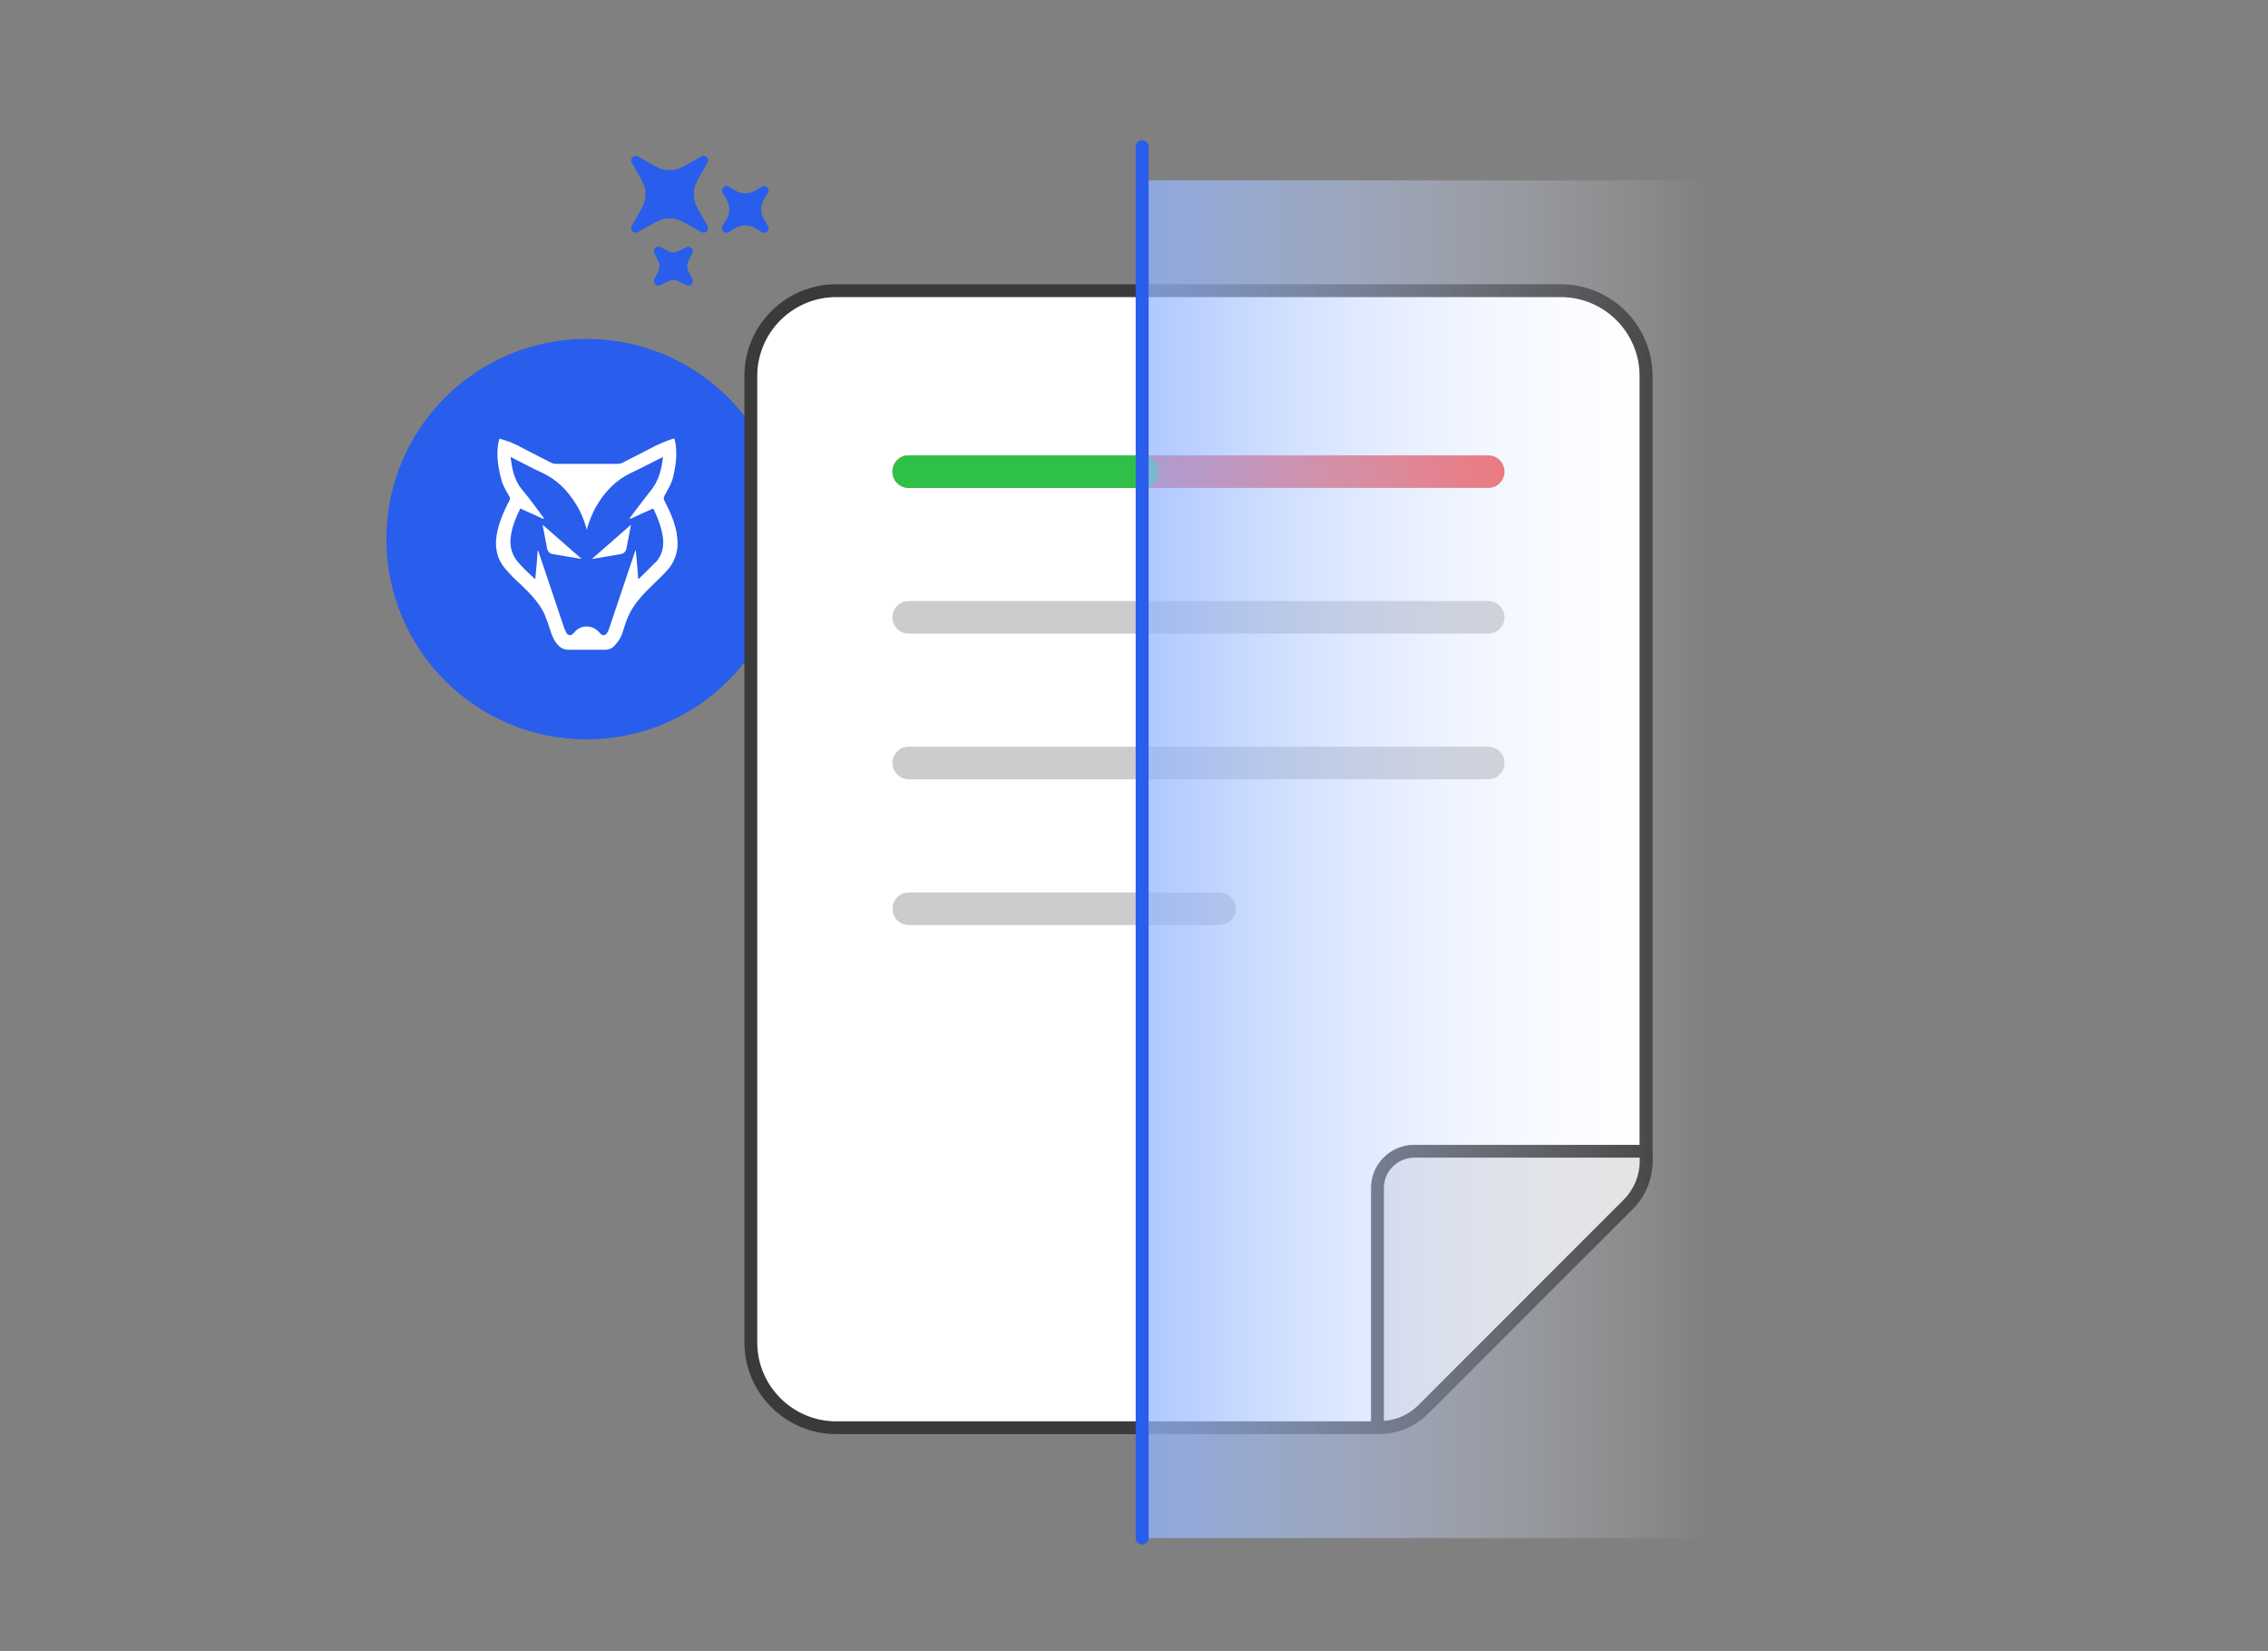 <svg xmlns="http://www.w3.org/2000/svg" xmlns:xlink="http://www.w3.org/1999/xlink" id="Layer_1" data-name="Layer 1" viewBox="0 0 309 225"><rect x="0" y="0" width="309" height="225" fill="#808080" stroke="none"/><defs><style>      .cls-1 {        fill: #f05252;      }      .cls-2 {        fill: #fff;      }      .cls-3 {        fill: #2fc147;      }      .cls-4 {        fill: #e2e2e2;      }      .cls-5 {        fill: #295dec;      }      .cls-6 {        fill: #3a3a3a;      }      .cls-7 {        fill: #ccc;      }      .cls-8 {        fill: url(#linear-gradient);      }    </style><linearGradient id="linear-gradient" x1="155.49" y1="117.07" x2="233.07" y2="117.07" gradientUnits="userSpaceOnUse"><stop offset="0" stop-color="#92b4ff" stop-opacity=".75"></stop><stop offset="1" stop-color="#fff" stop-opacity="0"></stop></linearGradient></defs><g><circle class="cls-5" cx="79.92" cy="73.46" r="27.28"></circle><g><g><path class="cls-2" d="M73.94,71.51l5.31,4.65-3.94-.66c-.38-.05-.66-.33-.76-.71l-.62-3.27Z"></path><path class="cls-2" d="M85.95,71.51l-5.31,4.65,3.94-.66c.38-.05.66-.33.76-.71l.62-3.27Z"></path></g><path class="cls-2" d="M92.21,72.74c-.28-1.61-.95-3.13-1.71-4.56-.09-.19-.09-.33,0-.57.38-.71.81-1.42,1.09-2.18.85-3.04.52-4.94.28-5.69-1.09.28-2.66,1.04-2.66,1.04-.09.05-.19.09-.24.14-1.38.71-2.75,1.42-4.18,2.14-.19.09-.43.14-.66.14h-8.35c-.24,0-.47-.05-.66-.14-1.38-.71-2.75-1.42-4.18-2.14-.09-.05-.14-.09-.24-.14h0s-.05,0-.05-.05t-.09-.05h-.05c-.19-.09-.57-.24-.95-.43-.14-.05-.28-.09-.43-.14-.33-.14-.71-.24-1.04-.33h-.05c-.24.76-.57,2.61.28,5.6v.05c.09.28.19.57.33.85.24.47.47.9.76,1.38.09.14.09.38,0,.52-.76,1.47-1.42,2.94-1.71,4.56-.33,1.71-.05,3.32,1.09,4.7.66.76,1.38,1.52,2.14,2.18,1.23,1.19,2.42,2.37,3.18,3.89.05.09.09.19.14.33.05.09.09.19.09.28.09.19.14.38.24.57.09.28.19.57.28.85.05.19.14.38.19.57.05.09.05.19.09.28.09.19.19.43.28.62s.24.43.38.62c.14.14.28.33.43.47.33.28.76.43,1.19.43h5.03c.43,0,.85-.14,1.19-.47.52-.52.95-1.14,1.19-1.9s.47-1.57.81-2.28c.76-1.66,1.99-2.94,3.32-4.22.76-.71,1.47-1.42,2.14-2.18,1.14-1.42,1.42-3.04,1.09-4.75ZM89.27,76.63c-.71.76-1.47,1.47-2.23,2.23h-.09c-.09-1.28-.19-2.56-.33-3.89-.05.09-.09.09-.09.14-1.19,3.51-2.37,7.02-3.56,10.58-.05.19-.14.38-.28.57-.24.38-.66.38-.95,0-.05-.05-.09-.14-.19-.19-.43-.47-1-.71-1.61-.71h0c-.62,0-1.23.24-1.61.71-.05.05-.09.14-.19.19-.28.38-.71.38-.95,0-.09-.19-.19-.38-.28-.57-1.19-3.51-2.37-7.02-3.56-10.58,0-.05-.05-.05-.09-.14-.09,1.33-.19,2.61-.33,3.89h-.09c-.76-.71-1.52-1.42-2.23-2.23-.9-1.04-1.23-2.28-1-3.65.19-1.33.71-2.52,1.28-3.7,1.04.47,2.09.95,3.13,1.42l.09-.09c-.95-1.28-1.9-2.61-2.94-3.84-.95-1.14-1.33-2.47-1.52-3.89-.05-.19-.05-.38-.09-.62.14.09.28.09.38.19,1.33.66,2.61,1.38,3.99,1.99,1.99.95,3.42,2.42,4.56,4.27.62,1,1.04,2.04,1.38,3.18.05.09.05.19.05.28h.05c0-.09.05-.19.05-.28.33-1.09.76-2.18,1.38-3.18,1.14-1.85,2.56-3.32,4.56-4.27,1.33-.62,2.66-1.33,3.99-1.99.09-.05.24-.09.38-.19-.05.24-.05.43-.09.62-.19,1.42-.62,2.75-1.52,3.89-1,1.23-1.95,2.56-2.94,3.84l.09.09c1.04-.47,2.04-.95,3.13-1.42.57,1.14,1.04,2.37,1.28,3.7.24,1.42-.05,2.66-.95,3.65Z"></path></g></g><g><g><g><path class="cls-2" d="M224.27,158.24V51.24c0-6.42-5.21-11.63-11.63-11.63h-98.71c-6.42,0-11.63,5.21-11.63,11.63v131.66c0,6.42,5.21,11.63,11.63,11.63h72.67c3.08,0,6.03-1.22,8.21-3.4l27.03-27.03c1.54-1.54,2.41-3.65,2.41-5.84h.01Z"></path><path class="cls-6" d="M186.6,195.4h-72.67c-6.9,0-12.51-5.61-12.51-12.51V51.24c0-6.9,5.61-12.51,12.51-12.51h98.71c6.9,0,12.51,5.61,12.51,12.51v107.37l-.02.02c-.1,2.27-1.06,4.47-2.66,6.08l-27.03,27.04c-2.36,2.36-5.49,3.66-8.83,3.66ZM113.93,40.48c-5.93,0-10.76,4.83-10.76,10.76v131.66c0,5.93,4.83,10.76,10.76,10.76h72.67c2.87,0,5.56-1.12,7.59-3.14l27.03-27.04c1.37-1.37,2.16-3.27,2.16-5.22V51.24c.01-5.93-4.81-10.76-10.74-10.76h-98.71Z"></path></g><g><path class="cls-4" d="M224.27,156.88v1.35c0,2.19-.87,4.3-2.41,5.84l-28.01,28.02c-1.54,1.54-3.65,2.41-5.84,2.41h-.34v-32.64c0-2.77,2.23-5,4.98-5h31.63s-.01.01-.01.01Z"></path><path class="cls-6" d="M188.01,195.38h-.34c-.48,0-.88-.39-.88-.88v-32.64c0-3.24,2.63-5.87,5.86-5.87h31.63c.35,0,.67.21.81.54.07.16.08.33.05.49v1.21c0,2.41-.97,4.76-2.67,6.46l-28.01,28.02c-1.7,1.7-4.05,2.67-6.46,2.67ZM192.66,157.74c-2.27,0-4.11,1.85-4.11,4.12v31.74c1.76-.13,3.44-.89,4.68-2.14l28.01-28.02c1.37-1.37,2.16-3.28,2.16-5.22v-.49h-30.74Z"></path></g></g><g><path class="cls-1" d="M202.76,66.48h-78.95c-1.22,0-2.22-.99-2.22-2.22s.99-2.22,2.22-2.22h78.95c1.22,0,2.22.99,2.22,2.22s-.99,2.22-2.22,2.22Z"></path><path class="cls-7" d="M202.76,86.33h-78.95c-1.22,0-2.22-.99-2.22-2.22s.99-2.22,2.22-2.22h78.95c1.22,0,2.22.99,2.22,2.22s-.99,2.22-2.22,2.22Z"></path><path class="cls-7" d="M202.76,106.18h-78.95c-1.22,0-2.22-.99-2.22-2.22s.99-2.22,2.22-2.22h78.95c1.22,0,2.22.99,2.22,2.22s-.99,2.22-2.22,2.22Z"></path><path class="cls-7" d="M166.16,126.04h-42.34c-1.22,0-2.22-.99-2.22-2.22s.99-2.22,2.22-2.22h42.34c1.22,0,2.22.99,2.22,2.22s-.99,2.22-2.22,2.22Z"></path></g><path class="cls-3" d="M155.61,66.48h-31.8c-1.22,0-2.22-.99-2.22-2.22s.99-2.22,2.22-2.22h31.8c1.22,0,2.22.99,2.22,2.22s-.99,2.22-2.22,2.22Z"></path></g><g><path class="cls-5" d="M89.11,29.71l-2.51,1.4,1.4-2.51c.73-1.32.73-2.92,0-4.24l-1.4-2.51,2.51,1.4c1.32.73,2.92.73,4.24,0l2.51-1.4-1.4,2.51c-.73,1.32-.73,2.92,0,4.24l1.4,2.51-2.51-1.4c-1.32-.73-2.92-.73-4.24,0h0ZM99.85,30.57l-.89.53.53-.89c.62-1.04.62-2.33,0-3.37l-.53-.89.89.53c1.04.62,2.34.62,3.37,0l.89-.53-.53.89c-.62,1.04-.62,2.34,0,3.37l.53.89-.89-.53c-1.04-.62-2.34-.62-3.37,0ZM90.77,37.78l-1.08.54.54-1.08c.31-.62.31-1.34,0-1.95l-.54-1.08,1.08.54c.62.31,1.34.31,1.95,0l1.08-.54-.54,1.08c-.31.62-.31,1.34,0,1.95l.54,1.08-1.08-.54c-.62-.31-1.34-.31-1.95,0Z"></path><path class="cls-5" d="M89.26,38.75c-.18-.18-.23-.47-.11-.7l.54-1.08c.22-.44.22-.97,0-1.41l-.54-1.08c-.12-.23-.07-.51.11-.7s.47-.23.7-.11l1.08.54c.44.22.97.22,1.41,0l1.08-.54c.47-.23,1.05.35.81.81l-.54,1.08c-.22.44-.22.97,0,1.41l.54,1.08c.12.23.07.51-.11.7s-.47.23-.7.11l-1.08-.54c-.44-.22-.97-.22-1.41,0h0l-1.08.54c-.23.12-.51.07-.7-.11ZM90.77,37.78h0s0,0,0,0ZM90.95,35.46c.16.52.16,1.08,0,1.6.52-.16,1.08-.16,1.6,0-.16-.52-.16-1.08,0-1.6-.52.16-1.08.16-1.6,0ZM86.17,31.53c-.19-.19-.23-.49-.1-.72l1.4-2.51c.64-1.15.63-2.51,0-3.66l-1.4-2.51c-.13-.24-.09-.53.1-.72s.49-.23.72-.1l2.51,1.4c1.14.64,2.51.64,3.66,0l2.52-1.4c.24-.13.53-.09.72.1h0c.19.19.23.49.1.72l-1.4,2.51c-.64,1.14-.64,2.51,0,3.66l1.4,2.51c.13.24.09.53-.1.72s-.49.23-.72.1l-2.51-1.4c-1.14-.64-2.51-.64-3.66,0l-.29-.53.29.53-2.51,1.4c-.24.13-.53.09-.72-.1ZM88.15,23.39l.37.66c.84,1.51.84,3.32,0,4.83l-.37.66.66-.37h0c1.51-.84,3.32-.84,4.83,0l.66.37-.37-.66c-.84-1.51-.84-3.32,0-4.83l.37-.66-.66.37c-1.51.84-3.32.84-4.83,0l-.66-.37ZM98.53,31.53h0c-.2-.2-.23-.5-.09-.74l.53-.89c.51-.85.51-1.9,0-2.75l-.53-.89c-.14-.24-.11-.54.09-.74s.5-.23.74-.09l.89.53c.85.51,1.9.51,2.75,0l.89-.53c.24-.14.54-.11.74.09h0c.2.2.23.5.09.74l-.53.89c-.51.85-.51,1.9,0,2.75l.53.89c.14.24.11.54-.09.74s-.5.23-.74.09l-.89-.53c-.85-.51-1.9-.51-2.75,0l-.89.53c-.24.14-.54.11-.74-.09ZM100.4,27.39c.23.74.23,1.54,0,2.28.74-.23,1.54-.23,2.28,0-.23-.74-.23-1.54,0-2.28-.74.23-1.54.23-2.28,0Z"></path></g><rect class="cls-8" x="155.49" y="24.57" width="77.58" height="185"></rect><path class="cls-5" d="M155.61,210.44c-.48,0-.88-.39-.88-.88V20c0-.48.39-.88.88-.88s.88.39.88.88v189.57c0,.48-.39.88-.88.88Z"></path></svg>